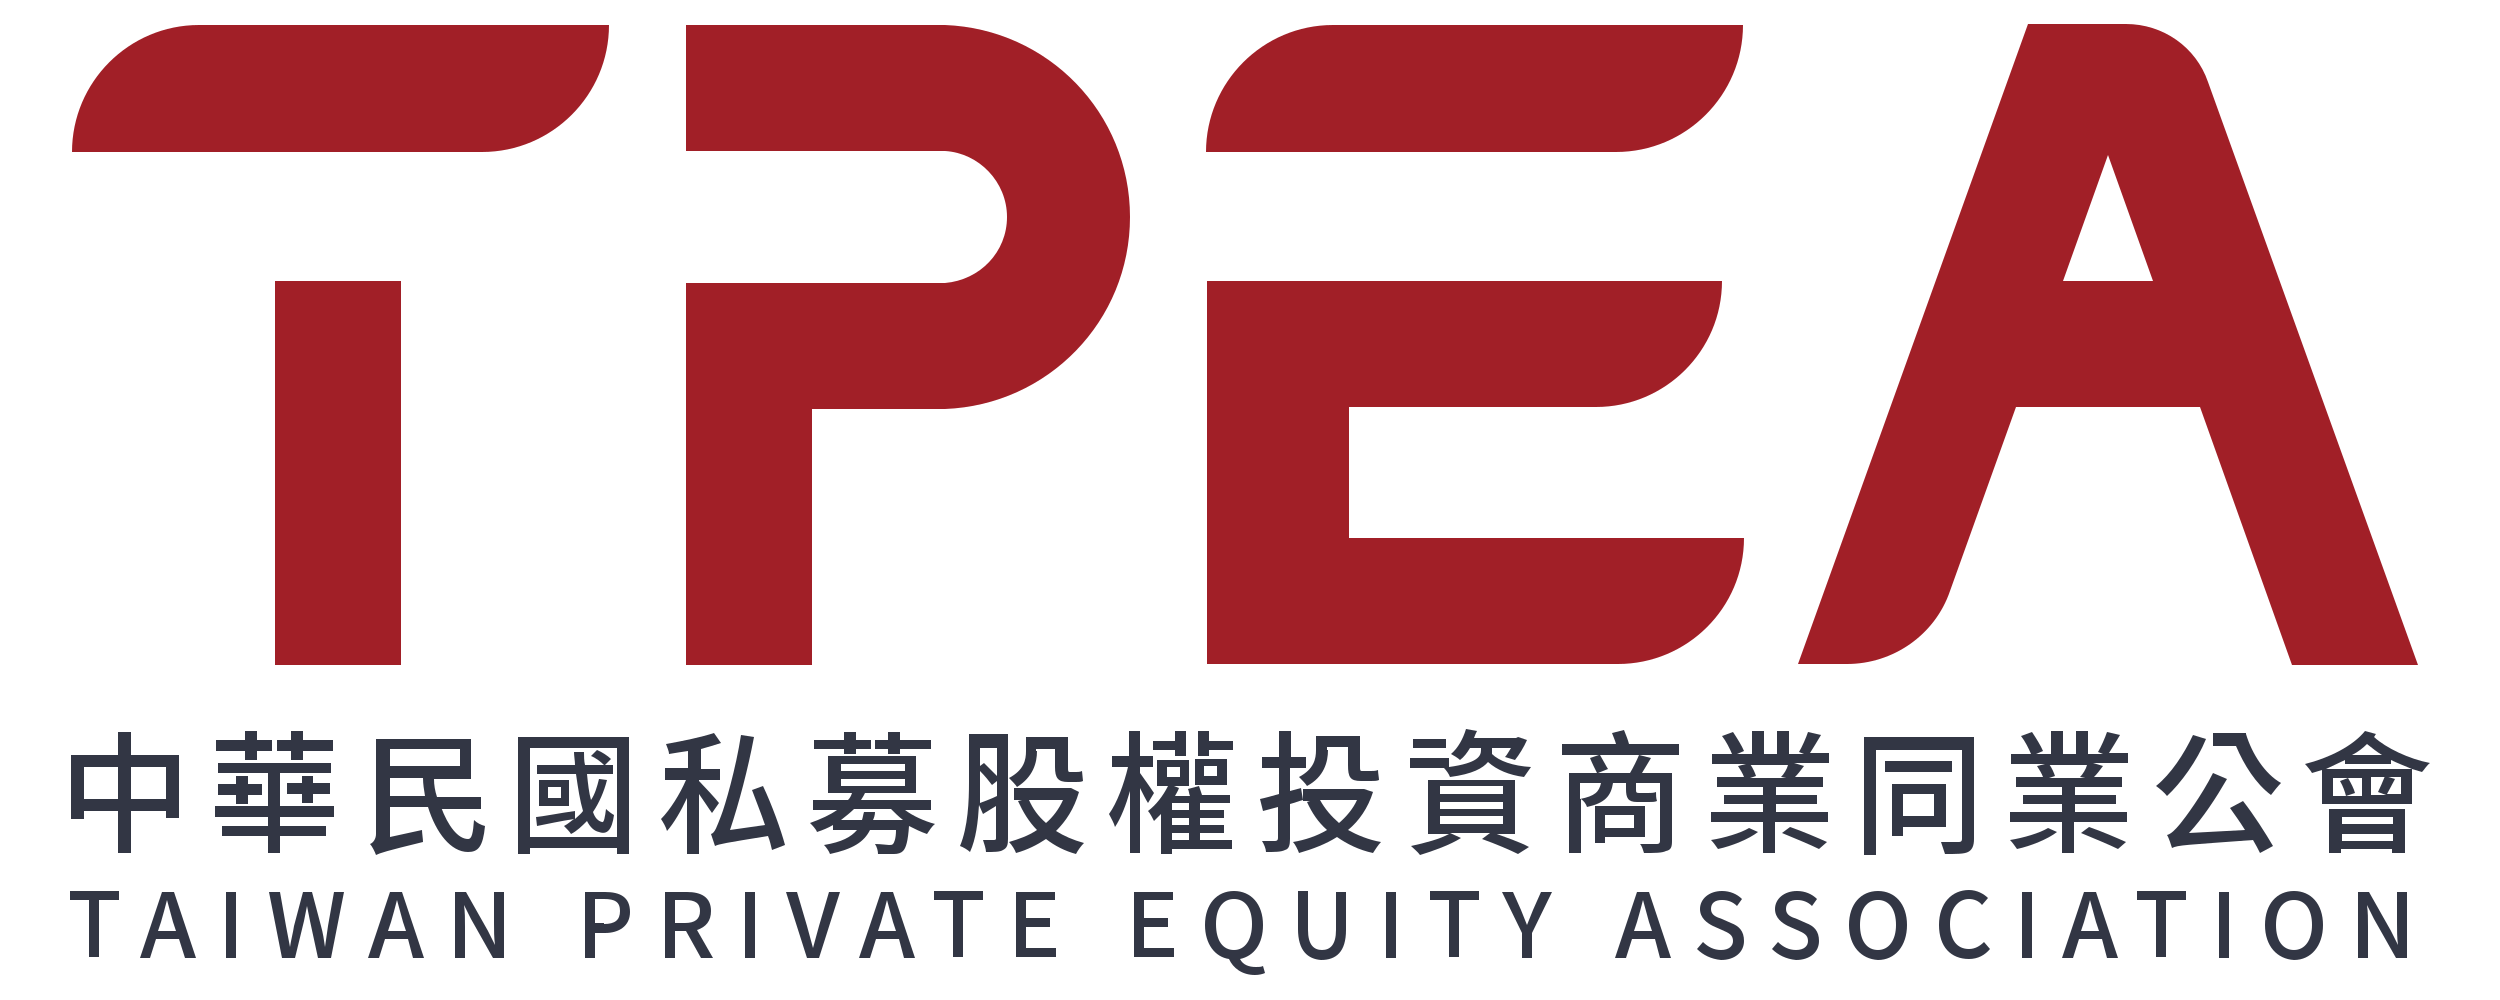 <?xml version="1.0" encoding="utf-8"?>
<!-- Generator: Adobe Illustrator 27.4.1, SVG Export Plug-In . SVG Version: 6.00 Build 0)  -->
<svg version="1.1" id="圖層_1" xmlns="http://www.w3.org/2000/svg" xmlns:xlink="http://www.w3.org/1999/xlink" x="0px" y="0px"
	 viewBox="0 0 250 100" style="enable-background:new 0 0 250 100;" xml:space="preserve">
<style type="text/css">
	.st0{fill:#A11F27;}
	.st1{fill:#323644;}
</style>
<g>
	<path class="st0" d="M229.2,66.5h12.6l-21-58.3c-1.2-3.5-4.5-5.8-8.2-5.8h-5.6h-0.9h-3.3l-23,64h4.9c4.6,0,8.8-2.9,10.3-7.3
		l6.6-18.4H220L229.2,66.5z M206.3,28.1l4.5-12.6l4.5,12.6H206.3z"/>
	<g>
		<path class="st1" d="M17.9,75.4v6.4h-1.3v-0.7h-3.5v4.2h-1.3v-4.2H8.4v0.8H7.1v-6.4h4.7v-2.3h1.3v2.3H17.9z M11.8,79.9v-3.2H8.4
			v3.2H11.8z M16.6,79.9v-3.2h-3.5v3.2H16.6z"/>
		<path class="st1" d="M28,81.7v0.9h4.6v1H28v1.7h-1.2v-1.7h-4.6v-1h4.6v-0.9h-5.3v-1.1h5.3v-3.3h-5v-1h11.3v1H28v3.3h5.4v1.1H28z
			 M24.5,75.1h-2.9V74h2.9v-0.9h1.2V74h1.5v1.1h-1.5V76h-1.2V75.1z M24.8,77.6v0.8h1.4v1.1h-1.4v0.9h-1.2v-0.9h-1.8v-1.1h1.8v-0.8
			H24.8z M29.1,75.1h-1.4V74h1.4v-0.9h1.2V74h3v1.1h-3V76h-1.2V75.1z M30.2,80.3v-0.9h-1.5v-1.1h1.5v-0.7h1.1v0.7H33v1.1h-1.7v0.9
			H30.2z"/>
		<path class="st1" d="M44.1,80.7c0.7,1.9,1.7,3.2,2.7,3.2c0.4,0,0.5-0.6,0.6-1.9c0.3,0.3,0.7,0.5,1.1,0.6c-0.2,2.1-0.7,2.6-1.7,2.6
			c-1.7,0-3.2-1.9-4-4.5H39v3l3.2-0.7c0,0.3,0.1,0.9,0.1,1.2c-3.7,0.9-4.3,1.1-4.7,1.3c-0.1-0.3-0.4-0.9-0.6-1.1
			c0.3-0.1,0.6-0.5,0.6-1v-9.5h9.5v4h-3.7c0,0.6,0.1,1.2,0.3,1.8h4.4v1.2H44.1z M39,74.9v1.7h7v-1.7H39z M42.5,79.6
			c-0.1-0.6-0.2-1.2-0.2-1.8H39v1.8H42.5z"/>
		<path class="st1" d="M62.9,73.7v11.7h-1.2v-0.6H53v0.6h-1.2V73.7H62.9z M61.7,83.7v-8.9H53v8.9H61.7z M60.7,78
			c-0.3,1.2-0.8,2.3-1.4,3.2c0.2,0.6,0.5,0.9,0.9,1c0.2,0.1,0.3-0.5,0.4-1.3c0.2,0.2,0.6,0.5,0.8,0.6c-0.2,1.5-0.7,2-1.5,1.7
			c-0.5-0.1-0.9-0.5-1.2-1.1c-0.5,0.5-1,1-1.6,1.3c-0.1-0.2-0.5-0.6-0.7-0.8c0.4-0.2,0.7-0.5,1-0.7c-1.3,0.2-2.7,0.5-3.7,0.7
			l-0.1-0.9c1-0.1,2.4-0.4,3.9-0.6l0,0.8c0.3-0.3,0.6-0.5,0.8-0.8c-0.3-1-0.5-2.3-0.7-3.7h-3.9v-0.9h3.8c0-0.4-0.1-0.9-0.1-1.3h1
			c0,0.4,0,0.9,0.1,1.3h1.9c-0.3-0.3-0.8-0.7-1.3-0.9l0.6-0.6c0.5,0.2,1.1,0.6,1.4,0.9l-0.6,0.6h0.8v0.9h-2.6c0.1,1,0.2,1.9,0.4,2.6
			c0.4-0.6,0.6-1.3,0.8-2.1L60.7,78z M56.9,78v2.6h-3V78H56.9z M56.1,78.7h-1.3v1.1h1.3V78.7z"/>
		<path class="st1" d="M71.2,81.3c-0.3-0.4-0.8-1.2-1.3-1.9v6h-1.2v-5.6c-0.6,1.3-1.3,2.5-2,3.3c-0.1-0.4-0.4-0.9-0.6-1.2
			c0.9-0.9,1.9-2.5,2.5-3.9h-2.1v-1.2h2.3v-1.7c-0.7,0.1-1.3,0.2-1.9,0.3c0-0.3-0.2-0.7-0.3-1c1.7-0.3,3.6-0.7,4.8-1.1l0.7,1
			c-0.6,0.2-1.3,0.4-2,0.6v2H72V78h-2.1v0.1c0.4,0.4,1.7,1.8,2,2.2L71.2,81.3z M77.2,85c-0.1-0.4-0.2-0.9-0.4-1.4
			c-4.3,0.7-4.9,0.8-5.3,1c-0.1-0.3-0.3-0.9-0.4-1.2c0.4-0.1,0.6-0.8,1-1.8c0.4-1,1.5-4.8,2-8.1l1.3,0.2c-0.6,3.2-1.5,6.6-2.4,9.3
			l3.5-0.5c-0.4-1.2-0.9-2.4-1.3-3.5l1.1-0.4c0.9,1.9,1.8,4.4,2.2,5.9L77.2,85z"/>
		<path class="st1" d="M90.5,81c0.8,0.6,1.9,1.1,3,1.4c-0.3,0.2-0.6,0.7-0.8,1c-0.6-0.2-1.2-0.5-1.8-0.8c-0.1,1.5-0.3,2.2-0.6,2.5
			c-0.2,0.2-0.5,0.3-0.9,0.3c-0.3,0-0.9,0-1.6,0c0-0.3-0.1-0.7-0.3-1c0.6,0,1.2,0.1,1.4,0.1c0.2,0,0.3,0,0.4-0.1
			c0.1-0.1,0.3-0.5,0.3-1.4H87c-0.6,1.2-1.7,1.9-4,2.4c-0.1-0.3-0.4-0.7-0.6-0.9c1.8-0.3,2.7-0.8,3.3-1.5h-2.4v-0.5
			c-0.5,0.3-1,0.5-1.6,0.7c-0.1-0.3-0.5-0.7-0.7-0.9c1.1-0.4,2-0.8,2.7-1.3h-2.4v-1h3.5c0.2-0.2,0.3-0.4,0.4-0.7h-2.4v-3.7h8.8v3.7
			h-5.1c-0.1,0.2-0.2,0.4-0.4,0.7h7v1H90.5z M84.4,74.9h-3v-0.9h3v-0.8h1.2v0.8h1.5v0.9h-1.5v0.5h-1.2V74.9z M84.1,77.1h6.4v-0.7
			h-6.4V77.1z M84.1,78.6h6.4v-0.7h-6.4V78.6z M90.3,82c-0.4-0.3-0.8-0.7-1.2-1.1h-3.7c-0.4,0.4-0.8,0.7-1.3,1.1h2.1
			c0.1-0.3,0.1-0.5,0.2-0.8h1.1c0,0.3-0.1,0.6-0.2,0.8H90.3z M88.8,74.9h-1.3v-0.9h1.3v-0.8h1.2v0.8h3.1v0.9h-3.1v0.5h-1.2V74.9z"/>
		<path class="st1" d="M100.8,83.9c0,0.6-0.1,0.9-0.5,1.1c-0.3,0.2-0.9,0.2-1.7,0.2c0-0.3-0.2-0.9-0.3-1.2c0.5,0,1,0,1.1,0
			c0.2,0,0.2-0.1,0.2-0.2v-3.2l-1.3,0.8l-0.4-0.9c-0.1,1.7-0.3,3.4-0.9,4.7c-0.2-0.2-0.7-0.5-1-0.6c0.8-1.9,0.9-4.5,0.9-6.4v-4.8
			h3.9V83.9z M98,78.3c0,0.6,0,1.3,0,2c0.5-0.2,1.1-0.4,1.7-0.7v-1.5l-0.5,0.4c-0.3-0.4-0.7-0.9-1.2-1.4V78.3z M98,74.7v1.9l0.4-0.3
			c0.4,0.4,0.9,0.9,1.3,1.3v-2.8H98z M107.9,79.2c-0.5,1.7-1.3,2.9-2.3,3.9c0.8,0.5,1.7,0.9,2.8,1.2c-0.3,0.3-0.6,0.7-0.8,1.1
			c-1.1-0.3-2.1-0.8-3-1.5c-0.9,0.6-1.9,1.1-3,1.4c-0.1-0.3-0.4-0.8-0.7-1.1c1-0.3,1.9-0.6,2.8-1.2c-0.8-0.8-1.4-1.8-1.9-2.9
			l0.4-0.1h-0.8v-1.2h5.5l0.2,0L107.9,79.2z M103.7,75.1c0,1.2-0.4,2.6-2,3.6c-0.1-0.2-0.6-0.7-0.8-0.9c1.5-0.8,1.7-1.8,1.7-2.7
			v-1.4h4.2v3c0,0.4,0,0.5,0.2,0.5h0.6c0.2,0,0.4,0,0.6-0.1l0.1,1c-0.2,0.1-0.4,0.1-0.7,0.1h-0.8c-1,0-1.3-0.4-1.3-1.5v-1.8h-1.9
			V75.1z M102.9,80c0.4,0.9,0.9,1.6,1.7,2.3c0.7-0.6,1.3-1.4,1.7-2.3H102.9z"/>
		<path class="st1" d="M114.8,80.3c-0.2-0.3-0.5-0.9-0.8-1.5v6.5H113v-6.2c-0.4,1.4-0.9,2.7-1.5,3.6c-0.1-0.4-0.4-0.9-0.6-1.3
			c0.8-1.1,1.5-3,1.9-4.7h-1.6v-1.1h1.7v-2.5h1.1v2.5h1.3v1.1h-1.3v0.6c0.3,0.4,1.2,1.7,1.4,2L114.8,80.3z M120,84h3.2v0.9h-6v0.5
			h-1.1v-4c-0.2,0.2-0.5,0.5-0.7,0.7c-0.1-0.2-0.4-0.8-0.6-1c0.8-0.6,1.5-1.5,2-2.5h-1.1v-2.6h3.2v2.6h-1.5l0.5,0.2
			c-0.1,0.3-0.3,0.6-0.4,0.8h1.5c-0.1-0.2-0.1-0.5-0.2-0.7l1.1-0.3c0.1,0.3,0.2,0.6,0.3,0.9h2.8v0.8H120V81h2.4v0.8H120v0.7h2.4v0.8
			H120V84z M117.5,75h-2.2v-0.9h2.2v-1h1.1v2.5h-1.1V75z M116.7,77.7h1.3v-1h-1.3V77.7z M118.9,81v-0.7h-1.7V81H118.9z M118.9,81.8
			h-1.7v0.7h1.7V81.8z M117.2,84h1.7v-0.7h-1.7V84z M122.7,78.5h-3.2v-2.6h3.2V78.5z M123.3,74.1V75h-2.4v0.6h-1.1v-2.5h1.1v1H123.3
			z M121.7,76.6h-1.3v1h1.3V76.6z"/>
		<path class="st1" d="M130.3,80c-0.4,0.1-0.9,0.3-1.3,0.4v3.5c0,0.6-0.1,1-0.5,1.1c-0.4,0.2-1,0.2-1.9,0.2c0-0.3-0.2-0.8-0.4-1.1
			c0.6,0,1.1,0,1.3,0c0.2,0,0.3-0.1,0.3-0.3v-3.1l-1.5,0.4l-0.3-1.2c0.5-0.1,1.2-0.3,1.9-0.5v-2.6h-1.7v-1.1h1.7v-2.6h1.2v2.6h1.5
			v1.1H129v2.3l1.1-0.3L130.3,80z M137.3,79.2c-0.5,1.6-1.4,2.9-2.5,3.8c0.9,0.5,2.1,1,3.3,1.2c-0.3,0.3-0.6,0.8-0.8,1.1
			c-1.4-0.3-2.6-0.9-3.6-1.6c-1.1,0.7-2.4,1.2-3.8,1.6c-0.1-0.3-0.4-0.9-0.6-1.1c1.2-0.2,2.4-0.6,3.4-1.2c-0.9-0.8-1.5-1.7-2-2.8
			l0.3-0.1h-0.7v-1.2h5.9l0.2,0L137.3,79.2z M132.8,75c0,1.2-0.4,2.7-2.1,3.6c-0.1-0.2-0.6-0.7-0.8-0.9c1.5-0.8,1.7-1.8,1.7-2.7
			v-1.4h4.4v3c0,0.4,0,0.5,0.2,0.5h0.9c0.2,0,0.5,0,0.7-0.1c0,0.3,0.1,0.8,0.1,1c-0.2,0.1-0.5,0.1-0.8,0.1h-1
			c-1.1,0-1.3-0.4-1.3-1.6v-1.8h-2.1V75z M132,80c0.5,0.9,1.1,1.6,1.9,2.3c0.7-0.6,1.4-1.4,1.8-2.3H132z"/>
		<path class="st1" d="M149.2,75.1c0,0.1,0,0.2,0,0.3c0.7,0.7,2.1,1.2,3.9,1.3c-0.2,0.3-0.5,0.7-0.7,1c-1.5-0.2-2.7-0.7-3.6-1.5
			c-0.5,0.6-1.5,1.2-3.8,1.5c-0.1-0.3-0.4-0.7-0.6-0.9H141v-1h3.9v0.9c2.9-0.4,3.2-1.1,3.2-1.7v-0.2H147c-0.3,0.5-0.6,0.9-1,1.2
			c-0.2-0.2-0.7-0.5-0.9-0.6c0.7-0.6,1.2-1.5,1.5-2.5l1.1,0.2c-0.1,0.2-0.2,0.4-0.3,0.7h4.2l0.2-0.1l0.9,0.3c-0.3,0.7-0.8,1.5-1.2,2
			l-1-0.3c0.2-0.2,0.4-0.6,0.6-0.9h-1.9V75.1z M149.1,83.2c1.4,0.5,2.9,1,3.8,1.5l-1.1,0.7c-0.8-0.4-2.2-1-3.6-1.5l0.8-0.6h-4
			l1.1,0.5c-1.1,0.7-2.8,1.3-4.1,1.7c-0.2-0.3-0.7-0.7-0.9-0.9c1.4-0.3,2.9-0.7,3.8-1.2h-2.1v-5.4h8.7v5.4H149.1z M144.6,74.8h-3.3
			v-0.9h3.3V74.8z M144,79.4h6.3v-0.8H144V79.4z M144,80.9h6.3v-0.7H144V80.9z M144,82.4h6.3v-0.8H144V82.4z"/>
		<path class="st1" d="M167.8,75.5H160c0.3,0.5,0.6,1.1,0.8,1.4l-1,0.4h3.2c0.3-0.5,0.7-1.3,0.9-1.8l1.2,0.3c-0.3,0.5-0.6,1-0.9,1.5
			h3v6.8c0,0.6-0.1,0.9-0.6,1c-0.4,0.2-1.1,0.2-2.2,0.2c-0.1-0.3-0.2-0.7-0.4-0.9c0.8,0,1.5,0,1.7,0c0.2,0,0.3-0.1,0.3-0.3v-5.8
			h-2.4v0.6c0,0.3,0,0.4,0.3,0.4h0.9c0.2,0,0.6,0,0.8-0.1c0,0.3,0,0.6,0.1,0.9c-0.2,0.1-0.5,0.1-0.8,0.1h-1.2
			c-0.9,0-1.1-0.4-1.1-1.3v-0.6h-1.3c-0.2,1.3-0.8,2-2.6,2.4c-0.1-0.3-0.3-0.6-0.6-0.8v5.4h-1.2v-8h2.8c-0.2-0.4-0.5-1-0.7-1.5
			l0.9-0.3h-3.7v-1.1h5.4c-0.1-0.4-0.3-0.8-0.4-1.1l1.2-0.3c0.2,0.5,0.4,1,0.5,1.4h5V75.5z M158,79.9c1.5-0.3,1.9-0.7,2.1-1.6H158
			V79.9z M160.5,83.7v0.6h-1v-3.7h5v3.1H160.5z M160.5,81.5v1.3h2.9v-1.3H160.5z"/>
		<path class="st1" d="M175.8,83.2c-0.9,0.7-2.6,1.4-4,1.7c-0.2-0.3-0.5-0.7-0.7-0.9c1.3-0.2,3-0.7,3.8-1.2L175.8,83.2z M182.8,81.2
			v1h-5.3v3.1h-1.2v-3.1h-5.2v-1h5.2v-0.8h-3.9v-0.9h3.9v-0.8h-4.6v-1h2.7c-0.1-0.3-0.4-0.8-0.6-1.1l0.8-0.2h-3.4v-1h2
			c-0.2-0.5-0.6-1.3-1-1.8l1.1-0.4c0.4,0.6,0.9,1.4,1.1,1.9l-0.7,0.3h1.5v-2.3h1.2v2.3h1.3v-2.3h1.2v2.3h1.5l-0.5-0.2
			c0.3-0.5,0.7-1.4,0.9-2l1.3,0.3c-0.4,0.7-0.8,1.3-1.1,1.8h1.9v1h-3.5l1,0.3c-0.3,0.4-0.6,0.8-0.9,1.1h2.8v1h-4.7v0.8h4.1v0.9h-4.1
			v0.8H182.8z M175,76.4c0.3,0.4,0.5,0.9,0.6,1.2l-0.6,0.2h3.6l-0.5-0.1c0.3-0.3,0.6-0.8,0.7-1.2H175z M179,82.7
			c1.2,0.4,2.8,1.1,3.7,1.5l-0.8,0.7c-0.8-0.4-2.5-1.1-3.7-1.6L179,82.7z"/>
		<path class="st1" d="M197.4,83.9c0,0.7-0.2,1.1-0.6,1.3c-0.4,0.2-1.1,0.2-2.3,0.2c-0.1-0.3-0.3-0.9-0.4-1.2c0.8,0,1.5,0,1.8,0
			c0.2,0,0.3-0.1,0.3-0.3v-8.9h-8.6v10.5h-1.2V73.7h11V83.9z M195.2,77.2h-6.7v-1.1h6.7V77.2z M190.3,82.7v0.9h-1.1v-5.2h5.4v4.3
			H190.3z M190.3,79.4v2.2h3.1v-2.2H190.3z"/>
		<path class="st1" d="M205.7,83.2c-0.9,0.7-2.6,1.4-4,1.7c-0.2-0.3-0.5-0.7-0.7-0.9c1.3-0.2,3-0.7,3.8-1.2L205.7,83.2z M212.7,81.2
			v1h-5.3v3.1h-1.2v-3.1H201v-1h5.2v-0.8h-3.9v-0.9h3.9v-0.8h-4.6v-1h2.7c-0.1-0.3-0.4-0.8-0.6-1.1l0.8-0.2h-3.4v-1h2
			c-0.2-0.5-0.6-1.3-1-1.8l1.1-0.4c0.4,0.6,0.9,1.4,1.1,1.9l-0.7,0.3h1.5v-2.3h1.2v2.3h1.3v-2.3h1.2v2.3h1.5l-0.5-0.2
			c0.3-0.5,0.7-1.4,0.9-2l1.3,0.3c-0.4,0.7-0.8,1.3-1.1,1.8h1.9v1h-3.5l1,0.3c-0.3,0.4-0.6,0.8-0.9,1.1h2.8v1h-4.7v0.8h4.1v0.9h-4.1
			v0.8H212.7z M204.9,76.4c0.3,0.4,0.5,0.9,0.6,1.2l-0.6,0.2h3.6l-0.5-0.1c0.3-0.3,0.6-0.8,0.7-1.2H204.9z M208.9,82.7
			c1.2,0.4,2.8,1.1,3.7,1.5l-0.8,0.7c-0.8-0.4-2.5-1.1-3.7-1.6L208.9,82.7z"/>
		<path class="st1" d="M220.6,73.9c-0.9,2.2-2.5,4.4-3.9,5.7c-0.2-0.3-0.8-0.8-1.1-1c1.5-1.2,2.8-3.2,3.7-5.1L220.6,73.9z
			 M224.3,80.1c1.1,1.4,2.3,3.3,3,4.5l-1.3,0.7c-0.2-0.4-0.4-0.8-0.7-1.3c-6.7,0.5-7.5,0.5-8.1,0.8c-0.1-0.3-0.3-1-0.5-1.3
			c0.4-0.1,0.8-0.5,1.3-1.1c0.5-0.6,2.2-2.9,3.3-5.1l1.4,0.6c-1.1,1.9-2.4,3.9-3.8,5.4l5.6-0.3c-0.5-0.8-1-1.5-1.5-2.2L224.3,80.1z
			 M224.6,73.4c0.6,2,1.9,4,3.5,4.9c-0.3,0.3-0.7,0.8-1,1.2c-1.5-1.1-2.7-3-3.5-4.9h-2.3v-1.3H224.6z"/>
		<path class="st1" d="M237.6,73.4c-0.1,0.1-0.1,0.2-0.2,0.3c1.2,1.1,3.5,2.2,5.6,2.6c-0.3,0.2-0.6,0.7-0.8,0.9
			c-0.3-0.1-0.7-0.2-1-0.3v3.5h-9V77c-0.3,0.1-0.7,0.2-1,0.3c-0.1-0.2-0.5-0.7-0.7-0.9c2.4-0.6,4.8-1.8,6-3.3L237.6,73.4z
			 M241.2,76.9c-0.7-0.3-1.5-0.6-2.1-0.9v0.4h-4.6V76c-0.6,0.3-1.3,0.6-1.9,0.9H241.2z M232.9,80.9h7.6v4.4h-1.3v-0.4h-5.1v0.4h-1.2
			V80.9z M234.8,77.8c0.3,0.5,0.6,1.1,0.7,1.5l-0.9,0.3h1.6v-1.8h-2.9v1.8h1.3c-0.1-0.4-0.3-1-0.6-1.5L234.8,77.8z M234.2,81.7v0.7
			h5.1v-0.7H234.2z M239.3,84.1v-0.7h-5.1v0.7H239.3z M238.2,75.5c-0.5-0.3-1-0.7-1.5-1.1c-0.4,0.4-0.9,0.8-1.5,1.1H238.2z
			 M240.1,77.7h-3v1.8h1.5l-0.8-0.3c0.2-0.4,0.5-1.1,0.7-1.6l1,0.3c-0.3,0.6-0.6,1.1-0.8,1.5h1.4V77.7z"/>
	</g>
	<g>
		<path class="st1" d="M8.9,90H7v-0.9h4.9V90h-2v5.7h-1V90z"/>
		<path class="st1" d="M17.9,93.9h-2.3L15,95.8H14l2.2-6.6h1.2l2.2,6.6h-1.1L17.9,93.9z M17.6,93.1l-0.3-0.9
			c-0.2-0.7-0.4-1.5-0.6-2.2h0c-0.2,0.8-0.4,1.5-0.6,2.2l-0.3,0.9H17.6z"/>
		<path class="st1" d="M22.6,89.2h1v6.6h-1V89.2z"/>
		<path class="st1" d="M26.9,89.2h1.1l0.6,3.4l0.4,2.1h0c0.1-0.7,0.3-1.4,0.4-2.1l0.9-3.4h0.9l0.9,3.4c0.2,0.7,0.3,1.4,0.4,2.1h0
			c0.1-0.7,0.2-1.4,0.3-2.1l0.6-3.4h1l-1.3,6.6h-1.3L31,92.1c-0.1-0.5-0.2-1-0.3-1.5h0c-0.1,0.5-0.2,1-0.3,1.5l-0.9,3.7h-1.3
			L26.9,89.2z"/>
		<path class="st1" d="M40.8,93.9h-2.3l-0.6,1.9h-1.1l2.2-6.6h1.2l2.2,6.6h-1.1L40.8,93.9z M40.6,93.1l-0.3-0.9
			c-0.2-0.7-0.4-1.5-0.6-2.2h0c-0.2,0.8-0.4,1.5-0.6,2.2l-0.3,0.9H40.6z"/>
		<path class="st1" d="M45.5,89.2h1.1l2.2,3.9l0.7,1.4h0c-0.1-0.7-0.1-1.5-0.1-2.2v-3.1h1v6.6h-1.1l-2.2-3.9l-0.7-1.4h0
			c0.1,0.7,0.1,1.4,0.1,2.2v3.1h-1V89.2z"/>
		<path class="st1" d="M58.5,89.2h2c1.5,0,2.5,0.5,2.5,2c0,1.4-1.1,2.1-2.5,2.1h-1v2.5h-1V89.2z M60.4,92.4c1.1,0,1.6-0.4,1.6-1.3
			c0-0.9-0.5-1.2-1.6-1.2h-0.9v2.4H60.4z"/>
		<path class="st1" d="M70.1,95.8l-1.5-2.7h-1.1v2.7h-1v-6.6h2.2c1.4,0,2.4,0.5,2.4,1.9c0,1-0.5,1.6-1.4,1.9l1.6,2.8H70.1z
			 M67.5,92.3h1c1,0,1.5-0.4,1.5-1.2c0-0.8-0.5-1.1-1.5-1.1h-1V92.3z"/>
		<path class="st1" d="M74.5,89.2h1v6.6h-1V89.2z"/>
		<path class="st1" d="M78.6,89.2h1.1l1,3.4c0.2,0.8,0.4,1.4,0.6,2.2h0c0.2-0.8,0.4-1.4,0.6-2.2l1-3.4h1.1l-2.1,6.6h-1.2L78.6,89.2z
			"/>
		<path class="st1" d="M89.9,93.9h-2.3L87,95.8h-1.1l2.2-6.6h1.2l2.2,6.6h-1.1L89.9,93.9z M89.6,93.1l-0.3-0.9
			c-0.2-0.7-0.4-1.5-0.6-2.2h0c-0.2,0.8-0.4,1.5-0.6,2.2l-0.3,0.9H89.6z"/>
		<path class="st1" d="M95.3,90h-1.9v-0.9h4.9V90h-2v5.7h-1V90z"/>
		<path class="st1" d="M101.6,89.2h3.9V90h-2.9v1.8h2.4v0.9h-2.4v2.1h3v0.9h-4V89.2z"/>
		<path class="st1" d="M113.4,89.2h3.9V90h-2.9v1.8h2.4v0.9h-2.4v2.1h3v0.9h-4V89.2z"/>
		<path class="st1" d="M126.5,97.3c-0.2,0.1-0.6,0.2-1,0.2c-1.3,0-2.2-0.7-2.6-1.6c-1.4-0.2-2.4-1.5-2.4-3.4c0-2.1,1.2-3.4,2.9-3.4
			c1.7,0,2.9,1.3,2.9,3.4c0,1.9-0.9,3.1-2.3,3.4c0.3,0.6,0.9,0.8,1.6,0.8c0.3,0,0.5,0,0.7-0.1L126.5,97.3z M123.4,95
			c1.1,0,1.8-1,1.8-2.6c0-1.6-0.7-2.5-1.8-2.5c-1.1,0-1.8,0.9-1.8,2.5C121.6,94.1,122.3,95,123.4,95z"/>
		<path class="st1" d="M129.8,92.9v-3.8h1V93c0,1.5,0.6,2,1.4,2c0.8,0,1.4-0.5,1.4-2v-3.8h1v3.8c0,2.2-1,3-2.5,3
			C130.8,95.9,129.8,95.1,129.8,92.9z"/>
		<path class="st1" d="M138.6,89.2h1v6.6h-1V89.2z"/>
		<path class="st1" d="M144.9,90H143v-0.9h4.9V90h-2v5.7h-1V90z"/>
		<path class="st1" d="M152.2,93.3l-2-4.1h1.1l0.8,1.8c0.2,0.5,0.4,1,0.6,1.5h0c0.2-0.5,0.4-1,0.6-1.5l0.8-1.8h1.1l-2,4.1v2.5h-1
			V93.3z"/>
		<path class="st1" d="M165.5,93.9h-2.3l-0.6,1.9h-1.1l2.2-6.6h1.2l2.2,6.6H166L165.5,93.9z M165.2,93.1l-0.3-0.9
			c-0.2-0.7-0.4-1.5-0.6-2.2h0c-0.2,0.8-0.4,1.5-0.6,2.2l-0.3,0.9H165.2z"/>
		<path class="st1" d="M169.7,94.9l0.6-0.7c0.5,0.5,1.1,0.8,1.8,0.8c0.8,0,1.2-0.4,1.2-0.9c0-0.6-0.4-0.8-1.1-1.1l-0.9-0.4
			c-0.6-0.3-1.3-0.8-1.3-1.7c0-1,0.9-1.8,2.2-1.8c0.8,0,1.5,0.3,2,0.8l-0.5,0.7c-0.4-0.4-0.9-0.6-1.5-0.6c-0.7,0-1.1,0.3-1.1,0.9
			c0,0.6,0.5,0.8,1.1,1l0.9,0.4c0.8,0.3,1.3,0.8,1.3,1.8c0,1.1-0.9,1.9-2.3,1.9C171.1,95.9,170.3,95.5,169.7,94.9z"/>
		<path class="st1" d="M177.2,94.9l0.6-0.7c0.5,0.5,1.1,0.8,1.8,0.8c0.8,0,1.2-0.4,1.2-0.9c0-0.6-0.4-0.8-1.1-1.1l-0.9-0.4
			c-0.6-0.3-1.3-0.8-1.3-1.7c0-1,0.9-1.8,2.2-1.8c0.8,0,1.5,0.3,2,0.8l-0.5,0.7c-0.4-0.4-0.9-0.6-1.5-0.6c-0.7,0-1.1,0.3-1.1,0.9
			c0,0.6,0.5,0.8,1.1,1l0.9,0.4c0.8,0.3,1.3,0.8,1.3,1.8c0,1.1-0.9,1.9-2.3,1.9C178.6,95.9,177.8,95.5,177.2,94.9z"/>
		<path class="st1" d="M184.9,92.5c0-2.1,1.2-3.4,2.9-3.4c1.7,0,2.9,1.3,2.9,3.4s-1.2,3.5-2.9,3.5C186.1,95.9,184.9,94.6,184.9,92.5
			z M189.6,92.5c0-1.6-0.7-2.5-1.8-2.5c-1.1,0-1.8,0.9-1.8,2.5s0.7,2.5,1.8,2.5C188.9,95,189.6,94,189.6,92.5z"/>
		<path class="st1" d="M193.9,92.5c0-2.2,1.3-3.5,3-3.5c0.8,0,1.5,0.4,1.9,0.8l-0.6,0.7c-0.3-0.4-0.8-0.6-1.3-0.6
			c-1.1,0-1.9,1-1.9,2.5c0,1.6,0.7,2.5,1.9,2.5c0.6,0,1.1-0.3,1.5-0.7l0.6,0.7c-0.5,0.6-1.2,1-2.1,1
			C195.1,95.9,193.9,94.7,193.9,92.5z"/>
		<path class="st1" d="M202.2,89.2h1v6.6h-1V89.2z"/>
		<path class="st1" d="M210.2,93.9h-2.3l-0.6,1.9h-1.1l2.2-6.6h1.2l2.2,6.6h-1.1L210.2,93.9z M209.9,93.1l-0.3-0.9
			c-0.2-0.7-0.4-1.5-0.6-2.2h0c-0.2,0.8-0.4,1.5-0.6,2.2l-0.3,0.9H209.9z"/>
		<path class="st1" d="M215.6,90h-1.9v-0.9h4.9V90h-2v5.7h-1V90z"/>
		<path class="st1" d="M221.9,89.2h1v6.6h-1V89.2z"/>
		<path class="st1" d="M226.5,92.5c0-2.1,1.2-3.4,2.9-3.4c1.7,0,2.9,1.3,2.9,3.4s-1.2,3.5-2.9,3.5C227.7,95.9,226.5,94.6,226.5,92.5
			z M231.2,92.5c0-1.6-0.7-2.5-1.8-2.5c-1.1,0-1.8,0.9-1.8,2.5s0.7,2.5,1.8,2.5C230.5,95,231.2,94,231.2,92.5z"/>
		<path class="st1" d="M235.8,89.2h1.1l2.2,3.9l0.7,1.4h0c-0.1-0.7-0.1-1.5-0.1-2.2v-3.1h1v6.6h-1.1l-2.2-3.9l-0.7-1.4h0
			c0.1,0.7,0.1,1.4,0.1,2.2v3.1h-1V89.2z"/>
	</g>
	<path class="st0" d="M7.2,15.2h41c7,0,12.7-5.7,12.7-12.7h-41C12.9,2.5,7.2,8.2,7.2,15.2z"/>
	<path class="st0" d="M120.6,15.2h41c7,0,12.7-5.7,12.7-12.7h-41C126.3,2.5,120.6,8.2,120.6,15.2z"/>
	<rect x="27.5" y="28.1" class="st0" width="12.6" height="38.4"/>
	<path class="st0" d="M94.5,2.5L94.5,2.5l-25.9,0v12.6h25.9v0c3.4,0.2,6.2,3.1,6.2,6.6c0,3.5-2.7,6.3-6.2,6.6v0H81.2H68.6v12.6v25.6
		h12.6V40.9h13.3v0c10.3-0.4,18.5-8.8,18.5-19.2S104.8,2.9,94.5,2.5z"/>
	<path class="st0" d="M172.2,28.1c0,7-5.7,12.6-12.6,12.6h-24.7v13.1l39.5,0c0,7-5.7,12.6-12.6,12.6h-41.1v0h0V28.1"/>
</g>
<g>
</g>
<g>
</g>
<g>
</g>
<g>
</g>
<g>
</g>
<g>
</g>
</svg>
